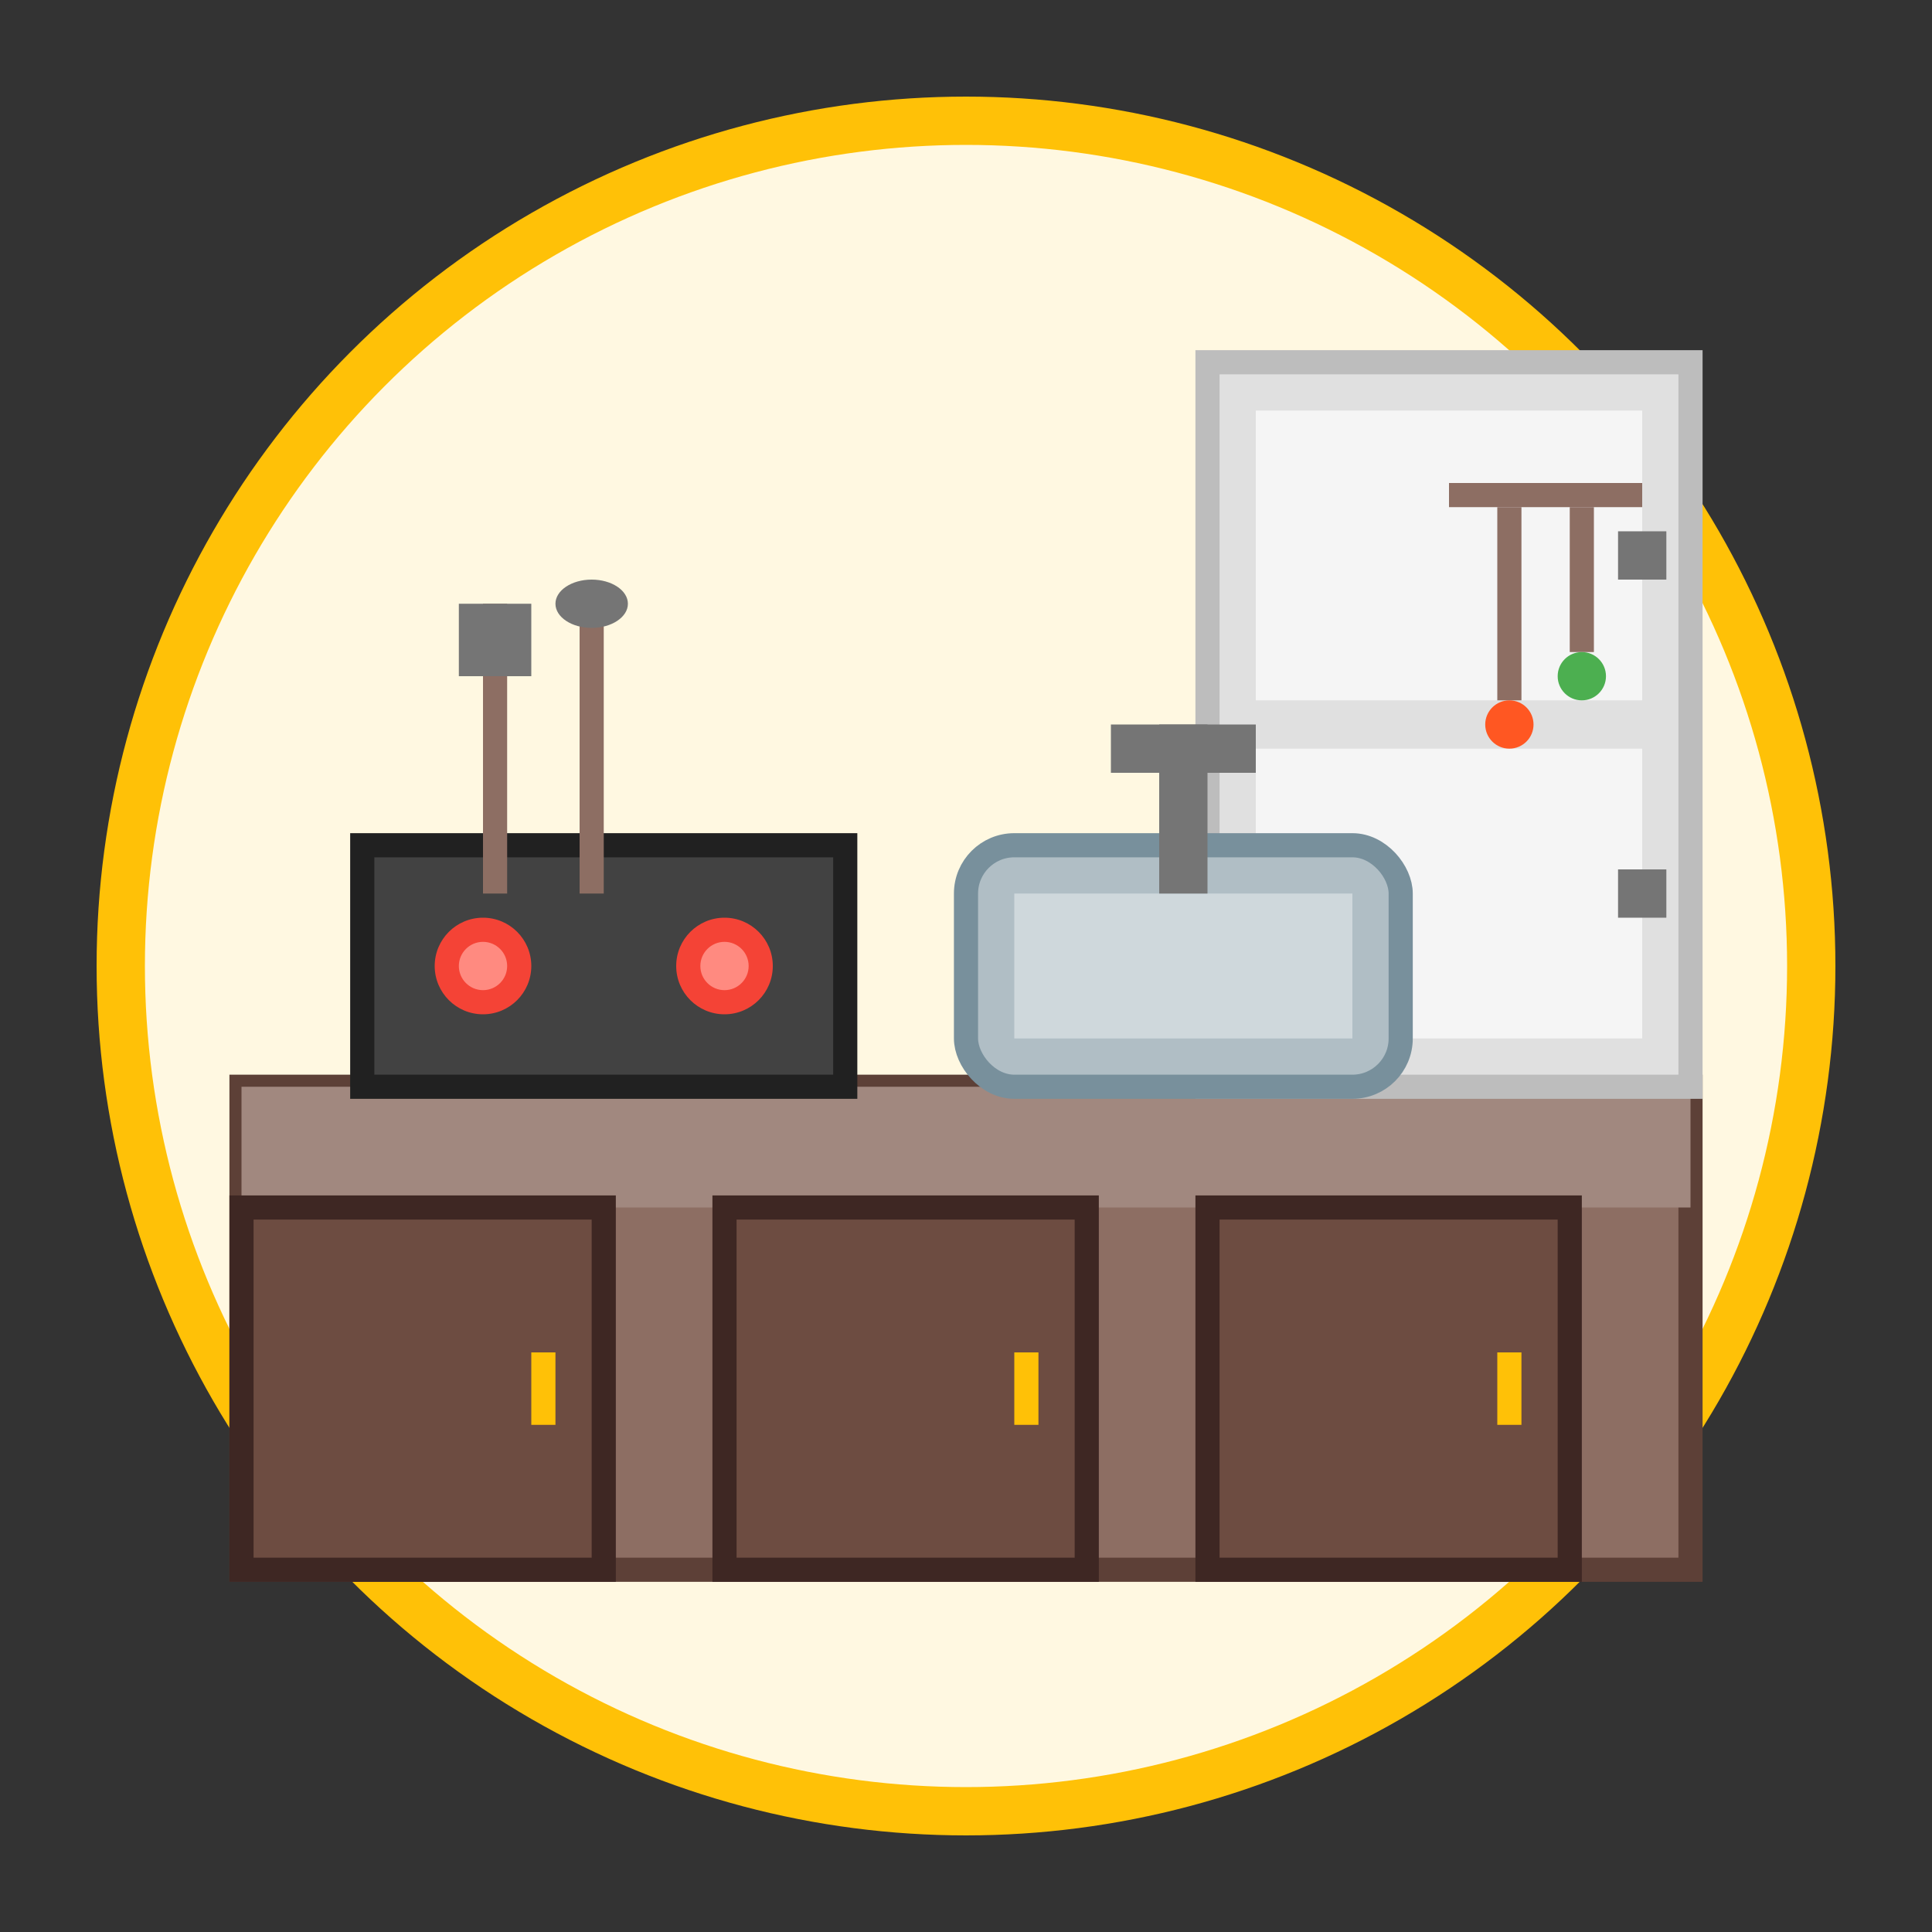 <svg width="80" height="80" viewBox="0 0 80 80" fill="none" xmlns="http://www.w3.org/2000/svg">
  <rect x="0" y="0" width="80" height="80" fill="#333333" stroke="none"/>
  <!-- Background circle -->
  <circle cx="40" cy="40" r="35" fill="#fff8e1" stroke="#ffc107" stroke-width="2"/>
  
  <!-- Kitchen counter -->
  <rect x="10" y="45" width="60" height="20" fill="#8d6e63" stroke="#5d4037" stroke-width="1"/>
  <rect x="10" y="45" width="60" height="5" fill="#a1887f"/>
  
  <!-- Kitchen cabinets -->
  <rect x="10" y="50" width="15" height="15" fill="#6d4c41" stroke="#3e2723" stroke-width="1"/>
  <rect x="30" y="50" width="15" height="15" fill="#6d4c41" stroke="#3e2723" stroke-width="1"/>
  <rect x="50" y="50" width="15" height="15" fill="#6d4c41" stroke="#3e2723" stroke-width="1"/>
  
  <!-- Cabinet handles -->
  <rect x="22" y="56" width="1" height="3" fill="#ffc107"/>
  <rect x="42" y="56" width="1" height="3" fill="#ffc107"/>
  <rect x="62" y="56" width="1" height="3" fill="#ffc107"/>
  
  <!-- Stove -->
  <rect x="15" y="35" width="20" height="10" fill="#424242" stroke="#212121" stroke-width="1"/>
  <circle cx="20" cy="40" r="2" fill="#f44336"/>
  <circle cx="30" cy="40" r="2" fill="#f44336"/>
  <circle cx="20" cy="40" r="1" fill="#ff8a80"/>
  <circle cx="30" cy="40" r="1" fill="#ff8a80"/>
  
  <!-- Refrigerator -->
  <rect x="50" y="15" width="20" height="30" fill="#e0e0e0" stroke="#bdbdbd" stroke-width="1"/>
  <rect x="52" y="17" width="16" height="12" fill="#f5f5f5"/>
  <rect x="52" y="31" width="16" height="12" fill="#f5f5f5"/>
  <rect x="67" y="22" width="2" height="2" fill="#757575"/>
  <rect x="67" y="36" width="2" height="2" fill="#757575"/>
  
  <!-- Sink -->
  <g transform="translate(40, 35)">
    <rect x="0" y="0" width="18" height="10" rx="2" fill="#b0bec5" stroke="#78909c" stroke-width="1"/>
    <rect x="2" y="2" width="14" height="6" fill="#cfd8dc"/>
    
    <!-- Faucet -->
    <rect x="8" y="-5" width="2" height="7" fill="#757575"/>
    <rect x="6" y="-5" width="6" height="2" fill="#757575"/>
  </g>
  
  <!-- Utensils -->
  <g transform="translate(20, 25)">
    <!-- Spatula -->
    <rect x="0" y="0" width="1" height="12" fill="#8d6e63"/>
    <rect x="-1" y="0" width="3" height="3" fill="#757575"/>
    
    <!-- Spoon -->
    <rect x="4" y="0" width="1" height="12" fill="#8d6e63"/>
    <ellipse cx="4.5" cy="0" rx="1.5" ry="1" fill="#757575"/>
  </g>
  
  <!-- Hanging items -->
  <g transform="translate(60, 20)">
    <rect x="0" y="0" width="8" height="1" fill="#8d6e63"/>
    <rect x="2" y="1" width="1" height="8" fill="#8d6e63"/>
    <rect x="5" y="1" width="1" height="6" fill="#8d6e63"/>
    <circle cx="2.5" cy="10" r="1" fill="#ff5722"/>
    <circle cx="5.5" cy="8" r="1" fill="#4caf50"/>
  </g>
</svg>
